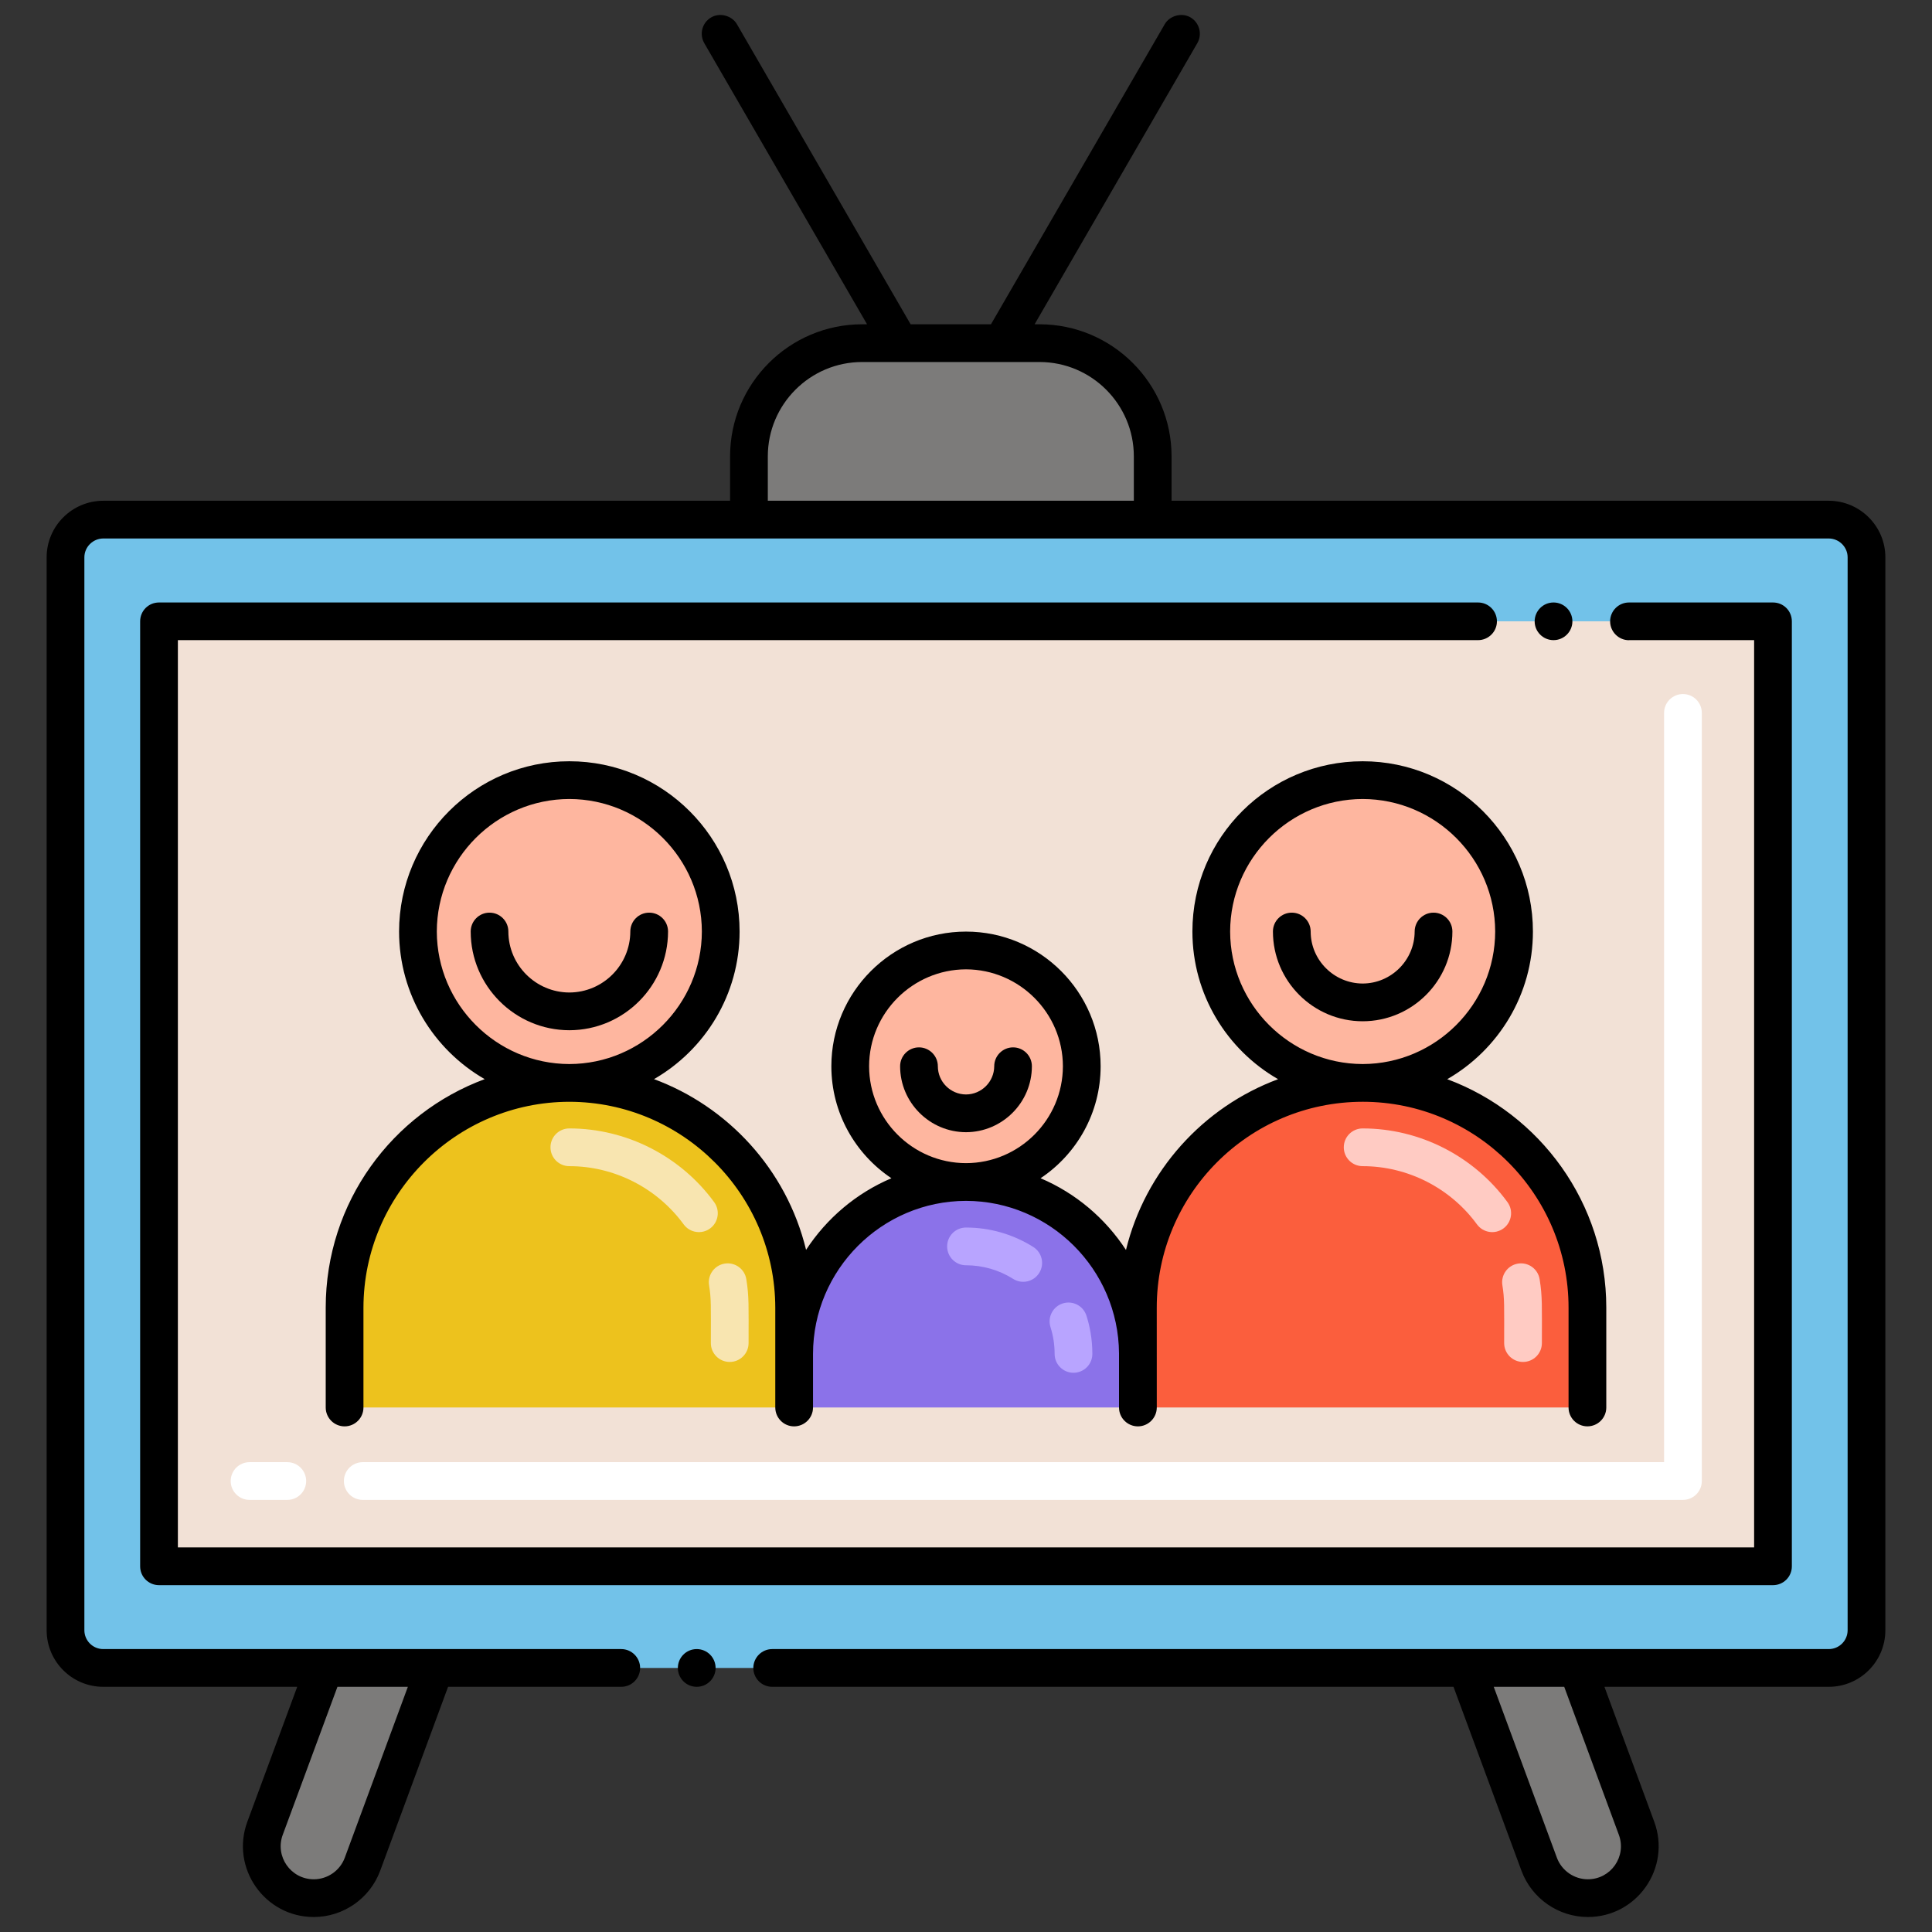 <?xml version="1.0" encoding="utf-8"?>
<!-- Generator: Adobe Illustrator 24.0.0, SVG Export Plug-In . SVG Version: 6.00 Build 0)  -->
<svg version="1.1" id="Layer_1" xmlns="http://www.w3.org/2000/svg" xmlns:xlink="http://www.w3.org/1999/xlink" x="0px" y="0px"
	 viewBox="0 0 256 256" enable-background="new 0 0 256 256" xml:space="preserve">
<rect x="0" y="0" width="256" height="256" fill="#333333" stroke="none"/>
<g>
</g>
<g>
	<path fill="#7C7B7A" d="M35.12,242.254c-1.66,4.49,1.67,9.26,6.46,9.26c2.88,0,5.45-1.79,6.45-4.49l9.6-26.01H42.97L35.12,242.254z
		"/>
	<path fill="#7C7B7A" d="M216.85,242.254l-7.84-21.24h-14.67l9.61,26.01c1,2.7,3.57,4.49,6.45,4.49
		C215.19,251.514,218.51,246.744,216.85,242.254z"/>
	<path fill="#72C2E9" d="M242.322,221.016H13.679c-2.761,0-5-2.239-5-5V73.856c0-2.761,2.239-5,5-5h228.643c2.761,0,5,2.239,5,5
		v142.16C247.322,218.778,245.083,221.016,242.322,221.016z"/>
	
		<rect x="65.392" y="38.004" transform="matrix(-1.836970e-16 1 -1 -1.836970e-16 272.937 16.936)" fill="#F2E1D6" width="125.218" height="213.865"/>
	<path fill="#7C7B7A" d="M152.739,68.856h-53.5v-8.387c0-8.284,6.716-15,15-15h23.5c8.284,0,15,6.716,15,15V68.856z"/>
	<path fill="#FFFFFF" d="M223,198.744H48.068c-1.381,0-2.5-1.119-2.5-2.5s1.119-2.5,2.5-2.5H220.5V94.464c0-1.381,1.119-2.5,2.5-2.5
		s2.5,1.119,2.5,2.5v101.779C225.5,197.625,224.381,198.744,223,198.744z M38.068,198.744h-5c-1.381,0-2.5-1.119-2.5-2.5
		s1.119-2.5,2.5-2.5h5c1.381,0,2.5,1.119,2.5,2.5S39.448,198.744,38.068,198.744z"/>
	<circle fill="#FEB69F" cx="75.442" cy="123.432" r="20.058"/>
	<path fill="#EDC21D" d="M105.225,186.499H45.658v-13.226c0-16.449,13.334-29.783,29.783-29.783h0
		c16.449,0,29.783,13.334,29.783,29.783V186.499z"/>
	<path fill="#F8E5B0" d="M96.691,180.465c-1.381,0-2.5-1.119-2.5-2.5c0-5,0.061-5.818-0.236-7.667
		c-0.218-1.363,0.71-2.646,2.073-2.864c1.364-0.22,2.645,0.71,2.864,2.073c0.372,2.327,0.298,3.521,0.298,8.458
		C99.191,179.346,98.072,180.465,96.691,180.465z M90.591,162.238c-3.53-4.831-9.194-7.715-15.15-7.715c-1.381,0-2.5-1.119-2.5-2.5
		s1.119-2.5,2.5-2.5c7.546,0,14.718,3.65,19.187,9.764c0.814,1.115,0.571,2.68-0.543,3.494
		C92.973,163.593,91.407,163.354,90.591,162.238z"/>
	<circle fill="#FEB69F" cx="128" cy="141.284" r="15.339"/>
	<path fill="#8B72E9" d="M150.776,186.499h-45.551v-7.1c0-12.579,10.197-22.776,22.776-22.776h0
		c12.579,0,22.776,10.197,22.776,22.776V186.499z"/>
	<path fill="#B8A4FF" d="M142.243,181.899c-1.381,0-2.5-1.119-2.5-2.5c0-1.212-0.184-2.406-0.547-3.549
		c-0.418-1.315,0.31-2.722,1.625-3.14c1.318-0.418,2.722,0.311,3.14,1.626c0.417,1.312,0.782,3.026,0.782,5.063
		C144.743,180.78,143.624,181.899,142.243,181.899z M134.248,169.46c-1.871-1.181-4.031-1.805-6.248-1.805
		c-1.381,0-2.5-1.119-2.5-2.5s1.119-2.5,2.5-2.5c3.163,0,6.246,0.891,8.917,2.576c1.167,0.737,1.517,2.281,0.78,3.448
		C136.959,169.851,135.412,170.195,134.248,169.46z"/>
	<circle fill="#FEB69F" cx="180.559" cy="123.432" r="20.058"/>
	<path fill="#FB5E3D" d="M210.342,186.499h-59.566v-13.226c0-16.449,13.334-29.783,29.783-29.783h0
		c16.449,0,29.783,13.334,29.783,29.783V186.499z"/>
	<path fill="#FFCBC3" d="M201.809,180.465c-1.381,0-2.5-1.119-2.5-2.5c0-5,0.061-5.818-0.236-7.667
		c-0.218-1.363,0.71-2.646,2.073-2.864c1.363-0.22,2.646,0.71,2.864,2.073c0.372,2.327,0.298,3.521,0.298,8.458
		C204.309,179.346,203.19,180.465,201.809,180.465z M195.709,162.238c-3.53-4.831-9.194-7.715-15.15-7.715
		c-1.381,0-2.5-1.119-2.5-2.5s1.119-2.5,2.5-2.5c7.546,0,14.718,3.65,19.187,9.764c0.814,1.115,0.571,2.68-0.543,3.494
		C198.091,163.593,196.525,163.354,195.709,162.238z"/>
	<circle cx="92.32" cy="221.011" r="2.5"/>
	<path d="M6.18,73.851v142.16c0,4.141,3.36,7.5,7.5,7.5h25.702l-6.607,17.876c-2.26,6.109,2.275,12.627,8.805,12.627
		c3.904,0,7.438-2.46,8.795-6.125l8.998-24.378H82.32c1.38,0,2.5-1.12,2.5-2.5c0-1.37-1.12-2.5-2.5-2.5H13.68
		c-1.38,0-2.5-1.12-2.5-2.5V73.851c0-1.369,1.12-2.489,2.5-2.5c1.349,0,226.567,0,228.64,0c1.38,0.011,2.5,1.131,2.5,2.5v142.16
		c0,1.38-1.12,2.5-2.5,2.5h-140c-1.38,0-2.5,1.13-2.5,2.5c0,1.38,1.12,2.5,2.5,2.5h90.277l9.009,24.381
		c1.356,3.662,4.89,6.122,8.794,6.122c6.52,0,11.056-6.508,8.795-12.626l-6.599-17.877h29.724c4.14,0,7.5-3.359,7.5-7.5V73.851
		c0-4.13-3.36-7.489-7.5-7.5h-87.082v-5.882c0-9.649-7.851-17.5-17.5-17.5h-0.647L158.65,5.721c0.69-1.189,0.28-2.729-0.91-3.42
		c-1.16-0.67-2.75-0.229-3.41,0.91l-23.021,39.758h-10.648L97.65,3.211c-0.66-1.14-2.26-1.58-3.41-0.91
		c-1.229,0.72-1.595,2.234-0.92,3.42l21.568,37.248h-0.649c-9.649,0-17.5,7.851-17.5,17.5v5.882H13.68
		C9.54,66.362,6.18,69.721,6.18,73.851z M45.686,246.156c-0.633,1.71-2.283,2.858-4.105,2.858c-3.059,0-5.172-3.037-4.115-5.894
		l7.246-19.606h9.331L45.686,246.156z M210.4,249.014c-1.822,0-3.472-1.148-4.104-2.856l-8.367-22.644h9.339l7.238,19.607
		C215.564,245.983,213.452,249.014,210.4,249.014z M101.739,60.469c0-6.893,5.607-12.5,12.5-12.5c10.899,0,12.505,0,23.5,0
		c6.893,0,12.5,5.607,12.5,12.5v5.882h-48.5V60.469z"/>
	<path d="M195.85,79.832H21.07c-1.394,0-2.5,1.114-2.5,2.5v125.22c0,1.36,1.1,2.49,2.5,2.49h213.86c1.401,0,2.5-1.13,2.5-2.49
		V82.332c0-1.388-1.108-2.5-2.5-2.5h-19.08c-1.38,0-2.5,1.12-2.5,2.5c0,1.37,1.12,2.5,2.5,2.5c0.01,0,0.01,0,0.02-0.01h16.56v120.22
		H23.57V84.822h172.28c1.38,0,2.5-1.12,2.5-2.49C198.35,80.952,197.23,79.832,195.85,79.832z"/>
	<path d="M205.85,84.822c1.38,0,2.5-1.12,2.5-2.49c0-1.38-1.12-2.5-2.5-2.5c-1.38,0-2.5,1.12-2.5,2.5
		C203.35,83.702,204.47,84.822,205.85,84.822z"/>
	<path d="M86.02,120.931c-1.38,0-2.5,1.12-2.5,2.5c-0.01,4.45-3.63,8.07-8.08,8.08c-4.44-0.01-8.07-3.63-8.08-8.08
		c0-1.38-1.12-2.5-2.5-2.5c-1.37,0-2.49,1.12-2.49,2.5c0,7.21,5.87,13.07,13.07,13.08c7.21-0.01,13.07-5.87,13.08-13.08
		C88.52,122.051,87.4,120.931,86.02,120.931z"/>
	<path d="M134.24,138.782c-1.38,0-2.5,1.12-2.5,2.5c-0.01,2.06-1.68,3.729-3.74,3.74c-2.06-0.011-3.73-1.681-3.73-3.74
		c0-1.38-1.13-2.5-2.5-2.5c-1.38,0-2.5,1.12-2.5,2.5c0,4.81,3.92,8.729,8.73,8.74c4.81-0.011,8.73-3.931,8.73-8.74
		C136.73,139.902,135.61,138.782,134.24,138.782z"/>
	<path d="M189.95,120.931c-1.37,0-2.49,1.11-2.5,2.49v0.01c-0.01,3.79-3.1,6.88-6.89,6.891c-3.79-0.011-6.89-3.101-6.89-6.891
		c0-1.38-1.13-2.5-2.5-2.5c-1.38,0-2.5,1.12-2.5,2.5c0,6.551,5.34,11.891,11.89,11.891c6.55,0,11.89-5.34,11.89-11.891
		C192.45,122.051,191.33,120.931,189.95,120.931z"/>
	<path d="M203.12,123.431c0-12.439-10.12-22.56-22.56-22.56c-12.39,0-22.56,10.023-22.56,22.56c0,8.362,4.576,15.671,11.352,19.567
		c-9.957,3.698-17.604,12.174-20.154,22.628c-2.767-4.241-6.708-7.546-11.316-9.503c4.793-3.201,7.957-8.656,7.957-14.842
		c0-9.83-8-17.84-17.84-17.84c-9.83,0-17.84,8.01-17.84,17.84c0,6.185,3.168,11.64,7.96,14.841
		c-4.668,1.982-8.583,5.316-11.309,9.49c-2.599-10.715-10.442-19.031-20.151-22.621C93.429,139.093,98,131.789,98,123.431
		c0-12.439-10.12-22.56-22.56-22.56s-22.55,10.12-22.56,22.56c0.007,8.358,4.576,15.663,11.343,19.561
		c-12.186,4.505-21.064,16.253-21.064,30.28v13.229c0,1.38,1.12,2.5,2.5,2.5c1.38,0,2.5-1.12,2.5-2.5v-13.229
		c0.03-15.021,12.26-27.261,27.28-27.28c15.02,0.02,27.26,12.26,27.29,27.28c0,7.451,0,5.821,0,13.229c0,1.38,1.12,2.5,2.49,2.5
		c1.38,0,2.51-1.12,2.51-2.5v-7.1c0.01-11.16,9.11-20.261,20.27-20.28c11.135,0.02,20.206,9.081,20.276,20.207v7.17
		c0,1.388,1.13,2.503,2.504,2.503c1.37,0,2.5-1.12,2.5-2.5c0-7.132-0.004-6.095-0.004-13.229c0-14.94,12.12-27.282,27.322-27.282
		c15.026,0.021,27.244,12.251,27.244,27.282v13.226c0,1.381,1.119,2.5,2.5,2.5s2.5-1.119,2.5-2.5v-13.226
		c0-13.862-8.783-25.708-21.075-30.274C198.543,139.103,203.12,131.794,203.12,123.431z M57.88,123.431
		c0.02-9.67,7.9-17.54,17.56-17.56c9.66,0.02,17.54,7.89,17.56,17.56c-0.02,9.66-7.9,17.54-17.56,17.561
		C65.78,140.971,57.9,133.091,57.88,123.431z M115.16,141.282c0.01-7.061,5.77-12.82,12.84-12.84c7.07,0.02,12.83,5.779,12.84,12.84
		c-0.01,7.069-5.77,12.83-12.84,12.84C120.93,154.112,115.17,148.351,115.16,141.282z M180.585,140.991c0,0-0.052,0-0.05,0
		c-9.648-0.034-17.515-7.907-17.535-17.559c0.02-9.67,7.9-17.54,17.56-17.56c9.66,0.02,17.54,7.89,17.56,17.56
		C198.1,133.083,190.233,140.956,180.585,140.991z"/>
</g>
</svg>
